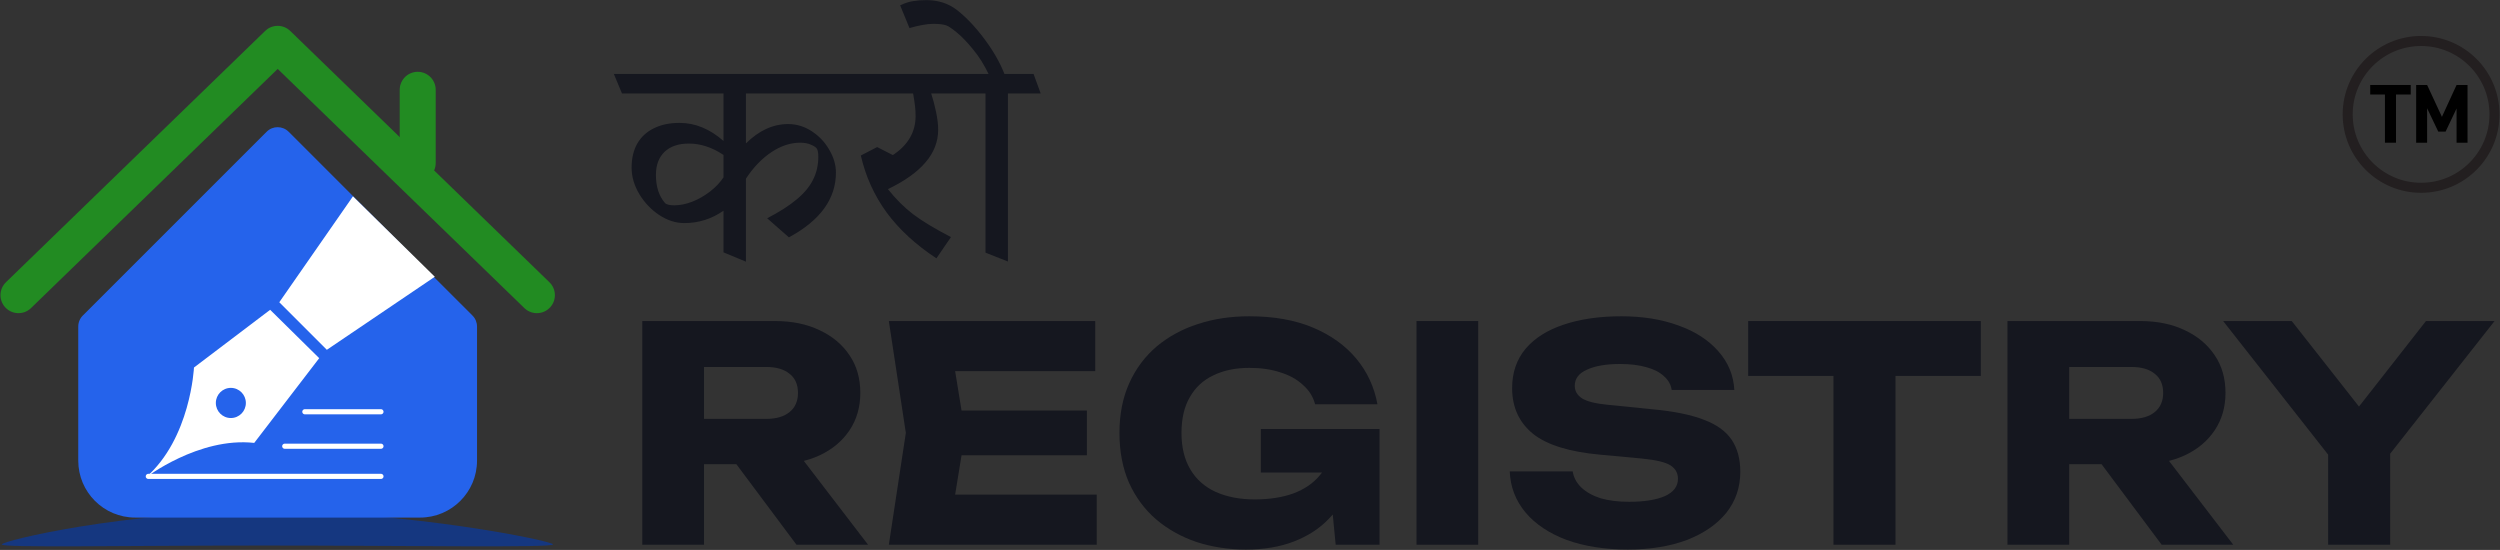 <svg width="4087" height="899" viewBox="0 0 4087 899" fill="none" xmlns="http://www.w3.org/2000/svg">
<rect x="0" y="0" width="4087" height="899" fill="#333333" stroke="none"/>
<path d="M904.111 890.012C904.111 884.199 667.725 835.852 434.853 835.852C201.981 835.852 3 884.199 3 890.012C3 895.825 199.589 891.846 432.461 891.846C665.332 891.846 904.111 895.825 904.111 890.012Z" fill="#153780"/>
<path d="M30.206 482.52L453.961 71.677L877.717 482.52" stroke="#228B22" stroke-width="58.849" stroke-linecap="round" stroke-linejoin="round"/>
<path d="M471.854 215.358C461.926 205.435 445.85 205.435 435.951 215.358L135.363 515.857C130.618 520.601 127.927 527.078 127.927 533.837V753.009C127.927 804.44 169.628 846.139 221.057 846.139H540.991V615.663H537.895V846.139H686.718C738.145 846.139 779.846 804.44 779.846 753.011V533.837C779.846 527.078 777.179 520.601 772.409 515.857L471.854 215.358Z" fill="#2563EB"/>
<path d="M710.825 452.459L577.007 320.989L456.579 494.131L534.317 571.869L710.825 452.459Z" fill="white"/>
<path d="M415.618 724.058L521.837 585.544L441.647 506.455L317.109 600.823C317.109 600.823 311.718 717.167 237.768 781.133C237.786 781.133 324.985 714.006 415.618 724.058ZM377.396 683.396C363.845 683.396 352.857 672.36 352.857 658.748C352.857 645.136 363.845 634.099 377.396 634.099C390.948 634.099 401.935 645.136 401.935 658.748C401.935 672.36 390.948 683.396 377.396 683.396Z" fill="white"/>
<path d="M242.462 778.786H622.786" stroke="white" stroke-width="8.407" stroke-linecap="round"/>
<path d="M465.491 729.484H622.786" stroke="white" stroke-width="8.407" stroke-linecap="round"/>
<path d="M498.359 673.142H622.785" stroke="white" stroke-width="8.407" stroke-linecap="round"/>
<path d="M682.858 146.804L682.858 266.535" stroke="#228B22" stroke-width="58.849" stroke-linecap="round"/>
<path d="M3806.04 890.539V712.566H3907.46V890.539H3806.04ZM3634.4 524.841H3746.55L3879.18 693.55H3833.83L3965.97 524.841H4078.12L3888.93 765.226L3824.08 766.202L3634.4 524.841Z" fill="#15171F"/>
<path d="M3351.54 684.773H3484.66C3500.91 684.773 3513.59 681.035 3522.69 673.558C3531.79 666.082 3536.34 655.68 3536.34 642.352C3536.34 628.699 3531.79 618.297 3522.69 611.146C3513.59 603.669 3500.91 599.931 3484.66 599.931H3337.4L3382.75 551.659V890.539H3281.81V524.841H3498.8C3526.75 524.841 3551.13 529.879 3571.93 539.956C3592.74 549.708 3608.99 563.361 3620.69 580.915C3632.4 598.143 3638.25 618.622 3638.25 642.352C3638.25 665.431 3632.4 685.748 3620.69 703.302C3608.99 720.855 3592.74 734.508 3571.93 744.26C3551.13 754.012 3526.75 758.888 3498.8 758.888H3351.54V684.773ZM3406.15 719.392H3519.76L3650.93 890.539H3533.9L3406.15 719.392Z" fill="#15171F"/>
<path d="M2997.37 569.212H3098.79V890.539H2997.37V569.212ZM2857.92 524.841H3238.25V614.559H2857.92V524.841Z" fill="#15171F"/>
<path d="M2468.13 770.599H2571.01C2572.64 780.676 2577.35 789.452 2585.15 796.929C2592.96 804.405 2603.36 810.257 2616.36 814.482C2629.69 818.383 2645.29 820.334 2663.17 820.334C2687.87 820.334 2707.38 817.245 2721.68 811.069C2735.98 804.568 2743.14 795.141 2743.14 782.789C2743.14 773.362 2739.07 766.048 2730.95 760.847C2722.82 755.646 2707.22 751.907 2684.14 749.632L2615.87 743.293C2565.49 738.742 2528.92 727.365 2506.16 709.161C2483.41 690.633 2472.03 665.765 2472.03 634.559C2472.03 609.204 2479.35 587.75 2493.97 570.196C2508.93 552.642 2529.73 539.477 2556.39 530.701C2583.37 521.599 2614.74 517.048 2650.49 517.048C2685.6 517.048 2716.81 522.086 2744.11 532.163C2771.42 541.915 2793.03 555.893 2808.96 574.097C2825.21 592.3 2833.99 613.43 2835.29 637.484H2732.9C2731.6 628.708 2727.37 621.231 2720.22 615.055C2713.39 608.554 2703.97 603.678 2691.94 600.427C2679.91 596.851 2665.45 595.063 2648.54 595.063C2625.79 595.063 2607.75 598.152 2594.42 604.328C2581.09 610.179 2574.43 618.956 2574.43 630.658C2574.43 639.11 2578.33 645.936 2586.13 651.137C2594.26 656.338 2608.72 659.914 2629.53 661.864L2702.18 669.178C2736.96 672.429 2764.75 678.118 2785.56 686.244C2806.36 694.046 2821.48 704.935 2830.9 718.913C2840.33 732.891 2845.04 750.282 2845.04 771.086C2845.04 796.766 2837.4 819.196 2822.13 838.375C2806.85 857.228 2785.39 872.019 2757.76 882.746C2730.13 893.148 2697.95 898.349 2661.22 898.349C2623.51 898.349 2590.19 893.148 2561.26 882.746C2532.66 872.019 2510.23 857.066 2493.97 837.887C2477.72 818.383 2469.11 795.954 2468.13 770.599Z" fill="#15171F"/>
<path d="M2315.67 524.841H2416.6V890.539H2315.67V524.841Z" fill="#15171F"/>
<path d="M2220.16 732.078C2219.19 754.183 2214.64 775.312 2206.51 795.466C2198.71 815.295 2187.17 833.011 2171.89 848.614C2156.94 864.217 2138.08 876.407 2115.33 885.184C2092.9 893.961 2066.73 898.349 2036.83 898.349C2008.22 898.349 1981.4 894.286 1956.37 886.159C1931.34 877.708 1909.24 865.355 1890.06 849.102C1871.21 832.849 1856.41 812.857 1845.69 789.127C1835.29 765.398 1830.08 738.255 1830.08 707.699C1830.08 677.142 1835.45 649.999 1846.18 626.27C1856.9 602.54 1871.86 582.548 1891.03 566.295C1910.54 550.042 1932.97 537.852 1958.32 529.725C1984 521.274 2011.96 517.048 2042.19 517.048C2082.5 517.048 2117.28 523.224 2146.54 535.577C2175.79 547.929 2199.36 564.832 2217.24 586.287C2235.12 607.741 2246.66 632.608 2251.86 660.889H2149.95C2146.7 648.537 2140.03 637.972 2129.96 629.195C2120.21 620.093 2107.85 613.267 2092.9 608.716C2078.27 603.84 2061.53 601.402 2042.68 601.402C2019.92 601.402 2000.26 605.466 1983.68 613.592C1967.1 621.394 1954.26 633.259 1945.16 649.187C1936.06 664.79 1931.5 684.294 1931.5 707.699C1931.5 731.428 1936.38 751.42 1946.13 767.673C1955.88 783.926 1969.7 796.116 1987.58 804.243C2005.78 812.369 2027.07 816.433 2051.45 816.433C2075.18 816.433 2096.15 813.182 2114.35 806.681C2132.56 799.854 2147.02 789.94 2157.75 776.937C2168.8 763.935 2175.14 748.332 2176.77 730.128L2220.16 732.078ZM2061.21 772.549V701.36H2255.27V890.548H2183.59L2169.45 745.731L2188.47 772.549H2061.21Z" fill="#15171F"/>
<path d="M1776.83 671.12V744.26H1509.14V671.12H1776.83ZM1577.89 707.69L1554 854.457L1513.04 808.623H1792.92V890.539H1453.06L1480.86 707.69L1453.06 524.841H1790.48V606.757H1513.04L1554 560.923L1577.89 707.69Z" fill="#15171F"/>
<path d="M1119.74 684.773H1252.85C1269.1 684.773 1281.78 681.035 1290.88 673.558C1299.99 666.082 1304.54 655.68 1304.54 642.352C1304.54 628.699 1299.99 618.297 1290.88 611.146C1281.78 603.669 1269.1 599.931 1252.85 599.931H1105.6L1150.94 551.659V890.539H1050.01V524.841H1266.99C1294.95 524.841 1319.33 529.879 1340.13 539.956C1360.94 549.708 1377.19 563.361 1388.89 580.915C1400.59 598.143 1406.44 618.622 1406.44 642.352C1406.44 665.431 1400.59 685.748 1388.89 703.302C1377.19 720.855 1360.94 734.508 1340.13 744.26C1319.33 754.012 1294.95 758.888 1266.99 758.888H1119.74V684.773ZM1174.35 719.392H1287.96L1419.12 890.539H1302.1L1174.35 719.392Z" fill="#15171F"/>
<path d="M1288.49 202.797C1302.29 202.797 1315.23 206.766 1327.29 214.702C1339.36 222.638 1348.88 232.796 1355.86 245.177C1363.01 257.398 1366.58 269.699 1366.58 282.08C1366.58 325.094 1340.94 360.41 1289.68 388.027L1254.2 356.838C1274.36 346.363 1290.47 336.046 1302.53 325.887C1314.75 315.729 1323.64 305.015 1329.2 293.746C1334.91 282.477 1337.77 269.937 1337.77 256.128C1337.77 252.319 1337.53 249.541 1337.06 247.795C1336.74 245.891 1336.18 244.304 1335.39 243.034C1333.96 240.812 1330.79 238.669 1325.87 236.606C1321.1 234.383 1315.15 233.272 1308.01 233.272C1292.3 233.272 1276.66 238.431 1261.11 248.748C1245.55 259.065 1231.66 273.509 1219.44 292.079V427.788L1182.78 412.55V344.458C1163.41 357.949 1142.06 364.695 1118.73 364.695C1104.76 364.695 1091.11 360.33 1077.78 351.6C1064.45 342.712 1053.58 331.284 1045.16 317.316C1036.75 303.19 1032.54 288.746 1032.54 273.985C1032.54 258.747 1035.64 245.653 1041.83 234.701C1048.18 223.749 1057.23 215.416 1068.97 209.702C1080.72 203.829 1094.68 200.893 1110.87 200.893C1136.43 200.893 1160.4 210.734 1182.78 230.415V152.8H1016.83L1003.5 120.896H1386.1L1398.48 152.8H1219.44V234.463C1240.71 213.353 1263.73 202.797 1288.49 202.797ZM1102.3 335.649C1111.67 335.649 1121.51 333.665 1131.83 329.697C1142.14 325.57 1151.83 320.015 1160.87 313.031C1169.92 306.047 1177.22 298.349 1182.78 289.936V253.271C1172.94 246.764 1163.41 242.081 1154.21 239.224C1145.16 236.209 1135.79 234.701 1126.11 234.701C1109.13 234.701 1095.88 239.224 1086.35 248.272C1076.99 257.319 1072.3 269.937 1072.3 286.127C1072.3 305.174 1077.23 320.411 1087.07 331.839C1089.45 334.379 1094.53 335.649 1102.3 335.649ZM1451.57 309.221C1464.43 325.411 1478.24 339.141 1493 350.41C1507.92 361.679 1528.48 374.06 1554.66 387.551L1530.86 422.312C1497.05 400.09 1469.91 375.091 1449.43 347.315C1429.11 319.38 1415.07 288.349 1407.29 254.224L1433.96 240.415L1459.67 253.51C1484.43 237.161 1496.81 215.892 1496.81 189.703C1496.81 183.989 1496.49 178.513 1495.86 173.275C1495.22 167.878 1494.19 161.053 1492.76 152.8H1389.2L1376.34 120.896H1570.14L1581.57 152.8H1522.29C1525.46 162.482 1528.16 172.719 1530.38 183.513C1532.6 194.147 1533.71 203.75 1533.71 212.321C1533.71 231.526 1526.89 249.145 1513.24 265.176C1499.75 281.207 1479.19 295.889 1451.57 309.221ZM1701.32 152.8H1647.76V427.549L1611.09 413.026V152.8H1566.81L1554.19 120.896H1616.09C1608.79 105.659 1600.38 92.326 1590.85 80.898C1581.49 69.311 1572.76 60.185 1564.66 53.518C1556.57 46.852 1550.78 42.884 1547.28 41.614C1542.36 39.868 1535.3 38.995 1526.09 38.995C1520.54 38.995 1514.83 39.551 1508.95 40.662C1502.92 41.614 1495.54 43.36 1486.81 45.9L1471.57 8.758C1479.03 5.108 1486.1 2.806 1492.76 1.854C1499.27 0.743 1506.49 0.187 1514.43 0.187C1533.79 0.187 1550.46 5.584 1564.43 16.377C1579.66 28.281 1594.5 43.916 1608.95 63.28C1623.55 82.644 1634.58 101.85 1642.04 120.896H1689.66L1701.32 152.8Z" fill="#15171F"/>
<path d="M3958 307C4024.27 307 4078 253.274 4078 187C4078 120.726 4024.27 67 3958 67C3891.73 67 3838 120.726 3838 187C3838 253.274 3891.73 307 3958 307Z" stroke="#231F20" stroke-width="16.41" stroke-miterlimit="10" stroke-linecap="round" stroke-linejoin="round"/>
<path d="M3916.96 154.51V233.307H3898.9V154.51H3874.82V138.914H3941.04V154.51H3916.96Z" fill="black"/>
<path d="M4033.92 233.307H4016V177.355L3998.08 215.113H3986.04L3967.85 176.945V233.307H3949.93V138.914H3967.85L3992.06 191.035L4016 138.914H4033.92V233.307Z" fill="black"/>
</svg>
